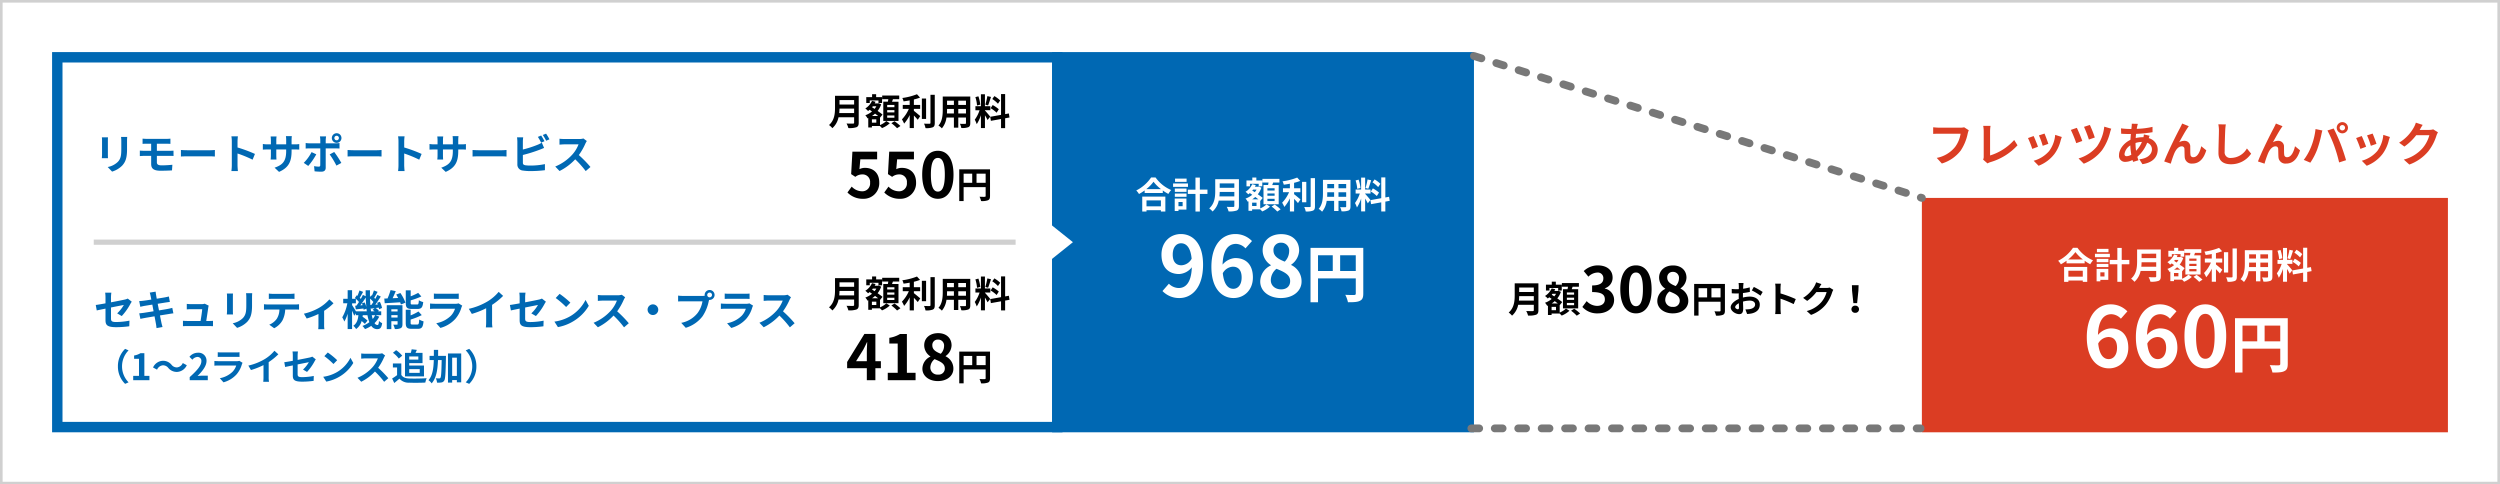 <svg xmlns="http://www.w3.org/2000/svg" width="960" height="186" viewBox="0 0 960 186">
  <rect x="0" y="0" width="960" height="186" fill="#333333" stroke="none"/>
  <g id="img_01" transform="translate(-11449 17625)">
    <g id="パス_3389" data-name="パス 3389" transform="translate(11449 -17625)" fill="#fff">
      <path d="M 959.5 185.5 L 0.5 185.5 L 0.5 0.5 L 959.5 0.5 L 959.5 185.5 Z" stroke="none"/>
      <path d="M 1 1 L 1 185 L 959 185 L 959 1 L 1 1 M 0 0 L 960 0 L 960 186 L 0 186 L 0 0 Z" stroke="none" fill="#d0d0d0"/>
    </g>
    <g id="長方形_9023" data-name="長方形 9023" transform="translate(11469 -17605)" fill="#fff" stroke="#0068b3" stroke-width="4">
      <rect width="388" height="146" stroke="none"/>
      <rect x="2" y="2" width="384" height="142" fill="none"/>
    </g>
    <g id="グループ_16614" data-name="グループ 16614">
      <path id="パス_4027" data-name="パス 4027" d="M3.12-12.272a10.882,10.882,0,0,1,.064,1.216v5.392c0,.48-.064,1.1-.08,1.408H5.472c-.032-.368-.048-.992-.048-1.392v-5.408c0-.512.016-.864.048-1.216Zm7.36-.144a11.287,11.287,0,0,1,.1,1.6v3.04c0,2.5-.208,3.7-1.3,4.9A7.488,7.488,0,0,1,5.36-.864L7.04.9a9.3,9.3,0,0,0,3.888-2.32c1.184-1.312,1.856-2.784,1.856-6.224v-3.168c0-.64.032-1.152.064-1.6ZM24.24-5.152h4.88c.352,0,1.072,0,1.52.048l-.016-2.048c-.416.032-1.216.064-1.552.064H24.24v-2.72H28c.576,0,1.024.032,1.44.048v-2a11.932,11.932,0,0,1-1.44.08H20.3c-.576,0-1.088-.048-1.552-.08v2c.464-.032.976-.048,1.552-.048h1.744v2.72H19.44c-.5,0-1.3-.048-1.744-.08v2.1c.48-.032,1.3-.08,1.744-.08h2.608v3.088c0,1.616.72,2.624,3.648,2.624C27.2.56,29.008.5,30.048.432l.144-2.16c-1.28.128-2.688.224-4.128.224-1.28,0-1.824-.32-1.824-1.2Zm9.232.256c.592-.048,1.664-.08,2.576-.08H44.64c.672,0,1.488.064,1.872.08V-7.408c-.416.032-1.136.1-1.872.1H36.048c-.832,0-2-.048-2.576-.1ZM61.9-5.888a52.257,52.257,0,0,0-6.688-2.48V-10.72a17.4,17.4,0,0,1,.144-1.936h-2.5a11.159,11.159,0,0,1,.16,1.936v9.184a17.121,17.121,0,0,1-.16,2.224h2.5c-.064-.64-.144-1.76-.144-2.224V-6.064A46.214,46.214,0,0,1,60.992-3.68Zm14.064-3.68v-1.68a13.757,13.757,0,0,1,.1-1.488H73.792a10.559,10.559,0,0,1,.1,1.488v1.68H70.1v-1.568a9.856,9.856,0,0,1,.1-1.456H67.92a13,13,0,0,1,.1,1.44v1.584h-1.36a10.579,10.579,0,0,1-1.728-.144v2.176c.352-.032.928-.064,1.728-.064h1.36v2.176a12.939,12.939,0,0,1-.1,1.68h2.24c-.016-.32-.064-.976-.064-1.68V-7.6h3.792v.608c0,3.92-1.36,5.312-4.448,6.384l1.712,1.616c3.856-1.7,4.816-4.112,4.816-8.08V-7.6h1.184c.848,0,1.408.016,1.76.048V-9.68a9.481,9.481,0,0,1-1.76.112Zm17.312-3.3a.86.86,0,0,1,.864.864.874.874,0,0,1-.864.88A.877.877,0,0,1,92.4-12,.864.864,0,0,1,93.28-12.864Zm0,2.72A1.844,1.844,0,0,0,95.12-12a1.83,1.83,0,0,0-1.84-1.84A1.844,1.844,0,0,0,91.424-12,1.857,1.857,0,0,0,93.28-10.144ZM83.648-6.592A16.673,16.673,0,0,1,80.64-2.464L82.368-1.28a25.112,25.112,0,0,0,3.088-4.464Zm9.168-1.424c.432,0,1.056.016,1.552.048v-2.1a12.469,12.469,0,0,1-1.568.112H89.072v-1.28a12.969,12.969,0,0,1,.144-1.392H86.848a8.288,8.288,0,0,1,.144,1.392v1.28H82.928a12.429,12.429,0,0,1-1.552-.128v2.128c.448-.048,1.072-.064,1.552-.064h4.064V-8c0,.752,0,5.824-.016,6.416-.016.416-.176.576-.592.576A11.066,11.066,0,0,1,84.608-1.2L84.8.784a23.1,23.1,0,0,0,2.608.144c1.136,0,1.664-.576,1.664-1.5v-7.44ZM90.592-5.7a30.378,30.378,0,0,1,2.592,4.288l1.888-1.024A37.191,37.191,0,0,0,92.336-6.64Zm6.88.8c.592-.048,1.664-.08,2.576-.08h8.592c.672,0,1.488.064,1.872.08V-7.408c-.416.032-1.136.1-1.872.1h-8.592c-.832,0-2-.048-2.576-.1ZM125.9-5.888a52.257,52.257,0,0,0-6.688-2.48V-10.72a17.4,17.4,0,0,1,.144-1.936h-2.5a11.159,11.159,0,0,1,.16,1.936v9.184a17.121,17.121,0,0,1-.16,2.224h2.5c-.064-.64-.144-1.76-.144-2.224V-6.064a46.214,46.214,0,0,1,5.776,2.384Zm14.064-3.68v-1.68a13.759,13.759,0,0,1,.1-1.488h-2.272a10.558,10.558,0,0,1,.1,1.488v1.68H134.1v-1.568a9.856,9.856,0,0,1,.1-1.456H131.92a13,13,0,0,1,.1,1.44v1.584h-1.36a10.579,10.579,0,0,1-1.728-.144v2.176c.352-.032.928-.064,1.728-.064h1.36v2.176a12.939,12.939,0,0,1-.1,1.68h2.24c-.016-.32-.064-.976-.064-1.68V-7.6h3.792v.608c0,3.92-1.36,5.312-4.448,6.384l1.712,1.616c3.856-1.7,4.816-4.112,4.816-8.08V-7.6h1.184c.848,0,1.408.016,1.76.048V-9.68a9.481,9.481,0,0,1-1.76.112Zm5.5,4.672c.592-.048,1.664-.08,2.576-.08h8.592c.672,0,1.488.064,1.872.08V-7.408c-.416.032-1.136.1-1.872.1h-8.592c-.832,0-2-.048-2.576-.1Zm27.616-5.872c-.3-.592-.88-1.6-1.28-2.192l-1.264.528a17.726,17.726,0,0,1,1.248,2.208Zm-8.3,5.28a55.227,55.227,0,0,0,6.272-1.952c.528-.192,1.248-.5,1.872-.752l-.864-2.032a10.348,10.348,0,0,1-1.744.864,40.352,40.352,0,0,1-5.536,1.776v-3.024a12.21,12.21,0,0,1,.128-1.664h-2.368a13.465,13.465,0,0,1,.128,1.664v8.72A2.285,2.285,0,0,0,164.864.5a17.561,17.561,0,0,0,2.688.192,45.466,45.466,0,0,0,5.7-.336V-1.984a27.106,27.106,0,0,1-5.568.56,14.964,14.964,0,0,1-1.856-.1c-.72-.144-1.04-.32-1.04-1.008Zm7.648-7.68a16.963,16.963,0,0,1,1.3,2.208l1.264-.544a19.922,19.922,0,0,0-1.3-2.176Zm15.6,1.344a5.776,5.776,0,0,1-1.664.208h-5.632a17.875,17.875,0,0,1-1.888-.112v2.272c.336-.016,1.216-.112,1.888-.112h5.424a12.4,12.4,0,0,1-2.384,3.92,18.127,18.127,0,0,1-6.56,4.592L178.864.672a21.076,21.076,0,0,0,6.016-4.5A36.487,36.487,0,0,1,188.912.7L190.736-.88a44.979,44.979,0,0,0-4.464-4.576,23.524,23.524,0,0,0,2.512-4.4,7.561,7.561,0,0,1,.56-.992Z" transform="translate(11485 -17560)" fill="#0068b3"/>
      <g id="グループ_16130" data-name="グループ 16130" transform="translate(-47)">
        <path id="パス_4026" data-name="パス 4026" d="M4.27-4.578c.056-.588.084-1.176.1-1.708H9.982v1.708Zm5.712-5v1.708H4.368V-9.576ZM11.746-11.2h-9.1v4.606c0,2.128-.2,4.8-2.31,6.608a6.575,6.575,0,0,1,1.288,1.2A7.531,7.531,0,0,0,3.99-2.968H9.982v2.03c0,.294-.112.406-.448.406-.308,0-1.484.014-2.464-.042a7.147,7.147,0,0,1,.7,1.75A8.47,8.47,0,0,0,10.864.854c.644-.28.882-.756.882-1.764ZM25.452-6.846H22.68V-7.7h2.772Zm0,2H22.68V-5.7h2.772Zm0,2.044H22.68v-.868h2.772Zm-4.27-6.146v7.378H27.02V-8.946H24.542c.112-.294.224-.616.336-.952H27.3v-1.414H20.762V-9.9h2.352c-.056.308-.112.644-.168.952Zm-5.194-.462h3.346v.966H20.72V-10.7H18.438V-11.83H16.884V-10.7h-2.24v2.254h1.344Zm2.52,8.526H16.814V-2.17h1.694ZM16.842-3.458a8.24,8.24,0,0,0,1.176-.91c.42.322.84.63,1.19.91Zm1.68-3.724a5.983,5.983,0,0,1-.686.994l-.966-.63c.1-.126.2-.238.294-.364Zm1.4,4.312.028.028L20.888-4C20.426-4.4,19.74-4.9,19-5.4a8.414,8.414,0,0,0,1.372-2.52l-.938-.434-.252.07h-1.3a5.526,5.526,0,0,0,.322-.644l-1.358-.336A6.732,6.732,0,0,1,14.28-6.342a6.28,6.28,0,0,1,1.05.966,6.412,6.412,0,0,0,.6-.476l.924.644a8.3,8.3,0,0,1-2.576,1.47,4.806,4.806,0,0,1,.84,1.19l.294-.126V.952h1.4V.392h3.108a9.875,9.875,0,0,1,.77.8A9.955,9.955,0,0,0,23.674-.672l-1.344-.84A7.934,7.934,0,0,1,19.922.028ZM24.29-.686a15.427,15.427,0,0,1,2.184,1.918L27.762.378a17.624,17.624,0,0,0-2.268-1.82Zm8.638-5.5h2.408V-7.714H32.928V-9.8a18.2,18.2,0,0,0,2.366-.728l-1.176-1.288a23.642,23.642,0,0,1-5.628,1.442,5.224,5.224,0,0,1,.476,1.3c.756-.1,1.554-.224,2.352-.378v1.736h-2.66v1.526H31a13.561,13.561,0,0,1-2.66,4.032,9.37,9.37,0,0,1,.84,1.624,13.928,13.928,0,0,0,2.142-3.29V1.19h1.61V-3.64c.56.574,1.148,1.2,1.484,1.638l.966-1.428c-.378-.294-1.764-1.484-2.45-2Zm4.69-3.976H35.994v7.826h1.624Zm1.68-1.428V-.826c0,.252-.112.336-.378.35-.294,0-1.19,0-2.1-.042A6.39,6.39,0,0,1,37.394,1.2,6.894,6.894,0,0,0,40.18.882c.574-.266.77-.728.77-1.694v-10.78ZM49.98-4.438V-6.16h2.954v1.722Zm-4.354,0c.028-.518.042-1.022.042-1.47V-6.16H48.3v1.722Zm2.674-4.9v1.624H45.668V-9.338Zm4.634,1.624H49.98V-9.338h2.954Zm1.652-3.206H44.016v5c0,1.96-.126,4.452-1.652,6.132A6.149,6.149,0,0,1,43.68,1.288,8.017,8.017,0,0,0,45.444-2.87H48.3V1.036h1.68V-2.87h2.954v2.1c0,.252-.1.336-.364.336s-1.176.014-1.96-.028a6.294,6.294,0,0,1,.532,1.6A6.5,6.5,0,0,0,53.83.84c.56-.252.756-.7.756-1.6Zm11.48,1.512A10.521,10.521,0,0,0,63.84-11.1l-.8,1.12a11.264,11.264,0,0,1,2.17,1.82ZM62.4-6.454a11.821,11.821,0,0,1,2.3,1.736l.84-1.33a12.3,12.3,0,0,0-2.352-1.61Zm-1.26-4.634a23.811,23.811,0,0,1-.77,3.276l1.05.294c.35-.812.756-2.142,1.12-3.262ZM58.422-7.812a14.037,14.037,0,0,0-.714-3.206l-1.162.308a13.875,13.875,0,0,1,.63,3.22Zm3.822,4.606c-.294-.392-1.624-1.96-2.03-2.366v-.1h2.072V-7.224H60.214V-11.8h-1.54v4.578H56.56V-5.67h1.6a12.961,12.961,0,0,1-1.848,3.626,9.893,9.893,0,0,1,.756,1.722,14.368,14.368,0,0,0,1.61-3.444V1.176h1.54V-3.738a18.7,18.7,0,0,1,1.008,1.82Zm7.406.322L69.4-4.438l-1.428.266v-7.7H66.4v7.98l-4.158.742L62.5-1.6,66.4-2.3V1.2H67.97v-3.78Z" transform="translate(11814 -17577)"/>
        <path id="パス_4025" data-name="パス 4025" d="M-21.58.336A6,6,0,0,0-15.364-5.9c0-3.864-2.5-5.64-5.472-5.64a4.594,4.594,0,0,0-2.136.5l.336-3.768h6.456V-17.76h-9.5l-.48,8.616,1.608,1.056a4.249,4.249,0,0,1,2.664-.936,2.874,2.874,0,0,1,3,3.216,2.982,2.982,0,0,1-3.144,3.264,5.521,5.521,0,0,1-3.912-1.8L-27.58-2.088A8.1,8.1,0,0,0-21.58.336Zm14.136,0A6,6,0,0,0-1.228-5.9c0-3.864-2.5-5.64-5.472-5.64a4.594,4.594,0,0,0-2.136.5l.336-3.768h6.456V-17.76h-9.5l-.48,8.616,1.608,1.056a4.249,4.249,0,0,1,2.664-.936,2.874,2.874,0,0,1,3,3.216A2.982,2.982,0,0,1-7.9-2.544a5.521,5.521,0,0,1-3.912-1.8l-1.632,2.256A8.1,8.1,0,0,0-7.444.336Zm14.592,0c3.6,0,6-3.168,6-9.288s-2.4-9.144-6-9.144c-3.624,0-6.024,3-6.024,9.144C1.124-2.832,3.524.336,7.148.336Zm0-2.76C5.612-2.424,4.46-3.96,4.46-8.952c0-4.968,1.152-6.408,2.688-6.408,1.512,0,2.664,1.44,2.664,6.408C9.812-3.96,8.66-2.424,7.148-2.424ZM21.988-5.8V-9.324h3.5V-5.8ZM17.032-9.324h3.3V-5.8h-3.3Zm10.136-1.652H15.352V1.2h1.68V-4.144h8.456V-.756c0,.238-.1.322-.364.336s-1.19.014-1.988-.042a6.8,6.8,0,0,1,.6,1.666A6.468,6.468,0,0,0,26.384.9c.588-.266.784-.728.784-1.638Z" transform="translate(11849 -17549)"/>
      </g>
    </g>
    <g id="グループ_16613" data-name="グループ 16613">
      <g id="グループ_16128" data-name="グループ 16128" transform="translate(3 -41)">
        <path id="パス_3956" data-name="パス 3956" d="M10.752-3.632a22.5,22.5,0,0,0,3.312-4.656c.144-.288.384-.64.528-.864l-1.536-1.2a5.221,5.221,0,0,1-1.136.384c-.72.16-2.96.624-5.3,1.056V-10.8a13.17,13.17,0,0,1,.144-1.824H4.384A13.412,13.412,0,0,1,4.512-10.8v2.288c-1.584.288-2.992.528-3.744.624l.384,2.1c.672-.16,1.936-.416,3.36-.7v4.368C4.512-.24,5.04.64,8.688.64a37.61,37.61,0,0,0,4.96-.352l.064-2.16a27.489,27.489,0,0,1-5.056.528c-1.744,0-2.032-.352-2.032-1.344v-4.24c2.272-.448,4.432-.88,4.928-.976a13.9,13.9,0,0,1-2.56,3.232ZM30.16-6.784c-.416.128-1.008.256-1.632.384-.72.144-2.032.352-3.472.592l-.5-2.544,3.2-.512c.48-.064,1.12-.16,1.472-.192l-.384-2.1c-.384.112-.992.24-1.5.336-.576.112-1.792.3-3.152.528-.128-.72-.224-1.248-.256-1.472-.08-.384-.128-.928-.176-1.248L21.5-12.64c.112.384.224.768.32,1.216.048.256.16.784.288,1.456-1.376.224-2.608.4-3.168.464-.5.064-.976.1-1.488.112l.432,2.208c.48-.128.912-.224,1.472-.336.5-.08,1.728-.288,3.136-.512l.48,2.56c-1.616.256-3.1.5-3.84.608-.512.064-1.232.16-1.664.176l.448,2.144c.368-.1.912-.208,1.6-.336s2.192-.384,3.824-.656c.256,1.344.464,2.448.544,2.912.1.464.144,1.008.224,1.616l2.3-.416C26.272.064,26.112-.512,26-.992c-.1-.5-.32-1.568-.576-2.88,1.408-.224,2.7-.432,3.472-.56.608-.1,1.264-.208,1.68-.24ZM43.2-1.744c.24-1.52.656-4.272.784-5.216a4.46,4.46,0,0,1,.16-.672l-1.536-.752a3.8,3.8,0,0,1-1.2.176h-4.1c-.432,0-1.168-.048-1.584-.1v2.112c.464-.032,1.088-.08,1.6-.08h4.32c-.048.9-.4,3.168-.624,4.528H35.84a15.371,15.371,0,0,1-1.584-.08V.256C34.864.224,35.264.208,35.84.208h8.432c.416,0,1.2.032,1.52.048V-1.808c-.416.048-1.152.064-1.568.064Zm7.92-10.528a10.882,10.882,0,0,1,.064,1.216v5.392c0,.48-.064,1.1-.08,1.408h2.368c-.032-.368-.048-.992-.048-1.392v-5.408c0-.512.016-.864.048-1.216Zm7.36-.144a11.287,11.287,0,0,1,.1,1.6v3.04c0,2.5-.208,3.7-1.3,4.9A7.488,7.488,0,0,1,53.36-.864L55.04.9a9.3,9.3,0,0,0,3.888-2.32c1.184-1.312,1.856-2.784,1.856-6.224v-3.168c0-.64.032-1.152.064-1.6Zm16.88,2.144c.56,0,1.168.032,1.728.064v-2.064a12.535,12.535,0,0,1-1.728.112H68.928a11.921,11.921,0,0,1-1.7-.112v2.064c.48-.032,1.152-.064,1.712-.064ZM66.9-8.08c-.5,0-1.056-.048-1.536-.1v2.1c.448-.032,1.072-.064,1.536-.064h4.4A6.876,6.876,0,0,1,70.3-2.608a6.646,6.646,0,0,1-2.9,2.288L69.28,1.04A7.677,7.677,0,0,0,72.5-2.032,10.151,10.151,0,0,0,73.52-6.144h3.856c.448,0,1.056.016,1.456.048v-2.08a12.312,12.312,0,0,1-1.456.1Zm23.568-1.952A15.926,15.926,0,0,1,86.352-6.7,21.368,21.368,0,0,1,80.7-4.544l1.072,1.856a29.972,29.972,0,0,0,4.512-1.744V-.32a16.723,16.723,0,0,1-.08,1.728h2.368A8.908,8.908,0,0,1,88.464-.32V-5.648a19.966,19.966,0,0,0,3.6-2.9Zm17.584,6.064a6.612,6.612,0,0,1-.928,1.456c-.128-.432-.256-.928-.368-1.456Zm-7.36-1.472c-.384-.672-1.152-1.9-1.488-2.4v-.688h1.456v-1.7A10.326,10.326,0,0,1,101.84-9.04c-.32.512-.656.992-.96,1.408l-.5.032.256,1.408c.9-.1,1.888-.224,2.928-.336.032.176.048.336.064.48l1.088-.432c.048.352.1.7.128,1.04Zm2.288-3.088a7.546,7.546,0,0,1,.256.72l-.864.064c.688-.9,1.44-2.016,2.08-3.008.032,1.28.112,2.512.224,3.68a9.537,9.537,0,0,0-.624-1.792Zm3.248.672c-.064-.8-.112-1.616-.128-2.48a10.818,10.818,0,0,1,1.28,1.3c-.272.416-.544.816-.8,1.152ZM106.5-5.44c-.08-.48-.144-.976-.192-1.5l.1.448c.448-.048.912-.112,1.408-.16l-.72.624a8.933,8.933,0,0,1,.768.592Zm1.648,1.472h2.24V-5.44h-1.216l.3-.272a6.253,6.253,0,0,0-1.216-1.008l1.184-.16a6.212,6.212,0,0,1,.128.624l1.136-.48a9.806,9.806,0,0,0-.832-2.368L108.8-8.72c.1.208.192.432.272.656l-.96.064c.7-.944,1.472-2.112,2.112-3.12l-1.3-.64c-.224.464-.512,1.008-.816,1.536l-.416-.416c.4-.624.864-1.488,1.312-2.288l-1.424-.544a15.839,15.839,0,0,1-.784,2.064l-.256-.192-.464.672c-.016-.848-.016-1.712,0-2.608H104.4c0,.784.016,1.552.032,2.3l-1.072-.528c-.224.48-.5,1.008-.816,1.552-.112-.128-.256-.272-.4-.416.384-.64.848-1.52,1.3-2.288l-1.408-.544a17.793,17.793,0,0,1-.784,2.064l-.272-.208-.7,1.04c.112.1.24.192.352.3H99.2v-3.3H97.5v3.3H95.792v1.728h1.584a16.824,16.824,0,0,1-1.952,5.392,10.846,10.846,0,0,1,.8,1.616A13.691,13.691,0,0,0,97.5-4.528v5.9h1.7v-7.04c.32.7.64,1.44.8,1.92l.64-.944v.72h.992c-.16,1.616-.56,3.136-1.968,4.08a4.407,4.407,0,0,1,1.072,1.248,5.469,5.469,0,0,0,2.128-3.072A10.11,10.11,0,0,1,104.1-.624l1.024-1.264a12.753,12.753,0,0,0-1.9-1.472c.032-.192.064-.4.08-.608H105.1a14.723,14.723,0,0,0,.736,2.688A9.925,9.925,0,0,1,103.168.16a7.029,7.029,0,0,1,.992,1.216A11.551,11.551,0,0,0,106.576.112a2.639,2.639,0,0,0,2.192,1.28c1.248,0,1.7-.48,1.984-2.288a4.557,4.557,0,0,1-1.232-.864C109.44-.5,109.3-.192,108.9-.192a1.345,1.345,0,0,1-1.072-.736,9.236,9.236,0,0,0,1.808-2.48Zm16.192-2.4c1.472,0,1.968-.592,2.176-2.64a5.26,5.26,0,0,1-1.68-.7c-.064,1.392-.176,1.632-.688,1.632H122.4c-.608,0-.7-.064-.7-.64v-.944a29.358,29.358,0,0,0,4.1-1.5l-1.216-1.376a24.928,24.928,0,0,1-2.88,1.328V-13.5h-1.888v4.816c0,1.76.448,2.32,2.32,2.32ZM114.272-3.056V-4h2.4v.944Zm2.4-3.184v.832h-2.4V-6.24Zm1.872-1.568h-6.032V1.376h1.76V-1.648h2.4V-.576c0,.192-.064.24-.256.24a13.293,13.293,0,0,1-1.408,0,7.04,7.04,0,0,1,.608,1.68,4.742,4.742,0,0,0,2.24-.32c.528-.272.688-.736.688-1.568Zm-2.4-4.08c.256.416.512.864.752,1.312l-2.128.1c.4-.848.832-1.808,1.2-2.736l-1.984-.4a25.277,25.277,0,0,1-1.168,3.216c-.448.016-.864.032-1.248.032l.16,1.808c1.632-.1,3.808-.224,5.92-.368a5.911,5.911,0,0,1,.288.848l1.744-.7a15.649,15.649,0,0,0-1.936-3.712Zm6.272,11.5c-.624,0-.736-.08-.736-.64V-2.3A24.257,24.257,0,0,0,125.952-4l-1.264-1.392a18.122,18.122,0,0,1-3.008,1.5v-2.16h-1.872v5.024c0,1.76.464,2.3,2.336,2.3h2.272c1.536,0,2.016-.624,2.224-2.88a5.924,5.924,0,0,1-1.664-.7c-.08,1.616-.192,1.92-.736,1.92ZM140.08-8.512a3.375,3.375,0,0,1-1.168.16h-7.92c-.5,0-1.184-.032-1.856-.1v2.08c.672-.064,1.472-.08,1.856-.08h7.728a6.941,6.941,0,0,1-1.648,2.768,10.783,10.783,0,0,1-5.552,2.8l1.6,1.808a11.981,11.981,0,0,0,5.712-3.456A11.5,11.5,0,0,0,141.2-6.96a5.93,5.93,0,0,1,.3-.672Zm-9.472-1.7c.464-.032,1.152-.048,1.664-.048H138.4c.576,0,1.328.016,1.76.048v-2.064a15.085,15.085,0,0,1-1.728.08h-6.16a13.487,13.487,0,0,1-1.664-.08ZM152.96-7.936a26.143,26.143,0,0,0,4.24-3.44l-1.712-1.552a16.887,16.887,0,0,1-4.176,3.616,24.581,24.581,0,0,1-7.28,2.9l1.152,1.952a31.282,31.282,0,0,0,5.5-2.176v5.248a17.916,17.916,0,0,1-.112,2.1H153.1a11,11,0,0,1-.144-2.1Zm16.832,4.3A22.5,22.5,0,0,0,173.1-8.288c.144-.288.384-.64.528-.864l-1.536-1.2a5.221,5.221,0,0,1-1.136.384c-.72.16-2.96.624-5.3,1.056V-10.8a13.169,13.169,0,0,1,.144-1.824h-2.384a13.412,13.412,0,0,1,.128,1.824v2.288c-1.584.288-2.992.528-3.744.624l.384,2.1c.672-.16,1.936-.416,3.36-.7v4.368c0,1.888.528,2.768,4.176,2.768a37.61,37.61,0,0,0,4.96-.352l.064-2.16a27.489,27.489,0,0,1-5.056.528c-1.744,0-2.032-.352-2.032-1.344v-4.24c2.272-.448,4.432-.88,4.928-.976a13.9,13.9,0,0,1-2.56,3.232Zm9.1-8.528-1.5,1.6a33.268,33.268,0,0,1,4,3.456l1.632-1.68A33.6,33.6,0,0,0,178.9-12.16ZM176.9-1.5,178.24.608a17.328,17.328,0,0,0,5.936-2.256,17.014,17.014,0,0,0,5.92-5.92l-1.248-2.256A15.172,15.172,0,0,1,183.024-3.6,16.491,16.491,0,0,1,176.9-1.5Zm25.856-10.32a5.776,5.776,0,0,1-1.664.208h-5.632a17.875,17.875,0,0,1-1.888-.112v2.272c.336-.016,1.216-.112,1.888-.112h5.424a12.4,12.4,0,0,1-2.384,3.92,18.127,18.127,0,0,1-6.56,4.592L193.584.672a21.076,21.076,0,0,0,6.016-4.5A36.487,36.487,0,0,1,203.632.7L205.456-.88a44.979,44.979,0,0,0-4.464-4.576,23.524,23.524,0,0,0,2.512-4.4,7.561,7.561,0,0,1,.56-.992Zm9.92,5.744a2.062,2.062,0,0,0,2.048,2.048,2.062,2.062,0,0,0,2.048-2.048,2.062,2.062,0,0,0-2.048-2.048A2.062,2.062,0,0,0,212.672-6.08ZM236.5-10.816a.925.925,0,0,1-.928-.912.929.929,0,0,1,.928-.928.925.925,0,0,1,.912.928A.922.922,0,0,1,236.5-10.816Zm-10.208-.544a17.815,17.815,0,0,1-1.9-.128v2.256c.416-.032,1.168-.064,1.9-.064h7.456a10.274,10.274,0,0,1-1.888,4.512,10.515,10.515,0,0,1-6.272,3.76l1.744,1.9a12.662,12.662,0,0,0,6.432-4.416,16.151,16.151,0,0,0,2.4-5.824l.128-.48a.912.912,0,0,0,.208.016,1.919,1.919,0,0,0,1.9-1.9,1.922,1.922,0,0,0-1.9-1.92,1.926,1.926,0,0,0-1.92,1.92,1.772,1.772,0,0,0,.032.3,7.083,7.083,0,0,1-.912.064ZM251.76-8.512a3.375,3.375,0,0,1-1.168.16h-7.92c-.5,0-1.184-.032-1.856-.1v2.08c.672-.064,1.472-.08,1.856-.08H250.4a6.941,6.941,0,0,1-1.648,2.768A10.783,10.783,0,0,1,243.2-.88L244.8.928a11.981,11.981,0,0,0,5.712-3.456A11.5,11.5,0,0,0,252.88-6.96a5.927,5.927,0,0,1,.3-.672Zm-9.472-1.7c.464-.032,1.152-.048,1.664-.048h6.128c.576,0,1.328.016,1.76.048v-2.064a15.085,15.085,0,0,1-1.728.08h-6.16a13.488,13.488,0,0,1-1.664-.08Zm24.144-1.616a5.777,5.777,0,0,1-1.664.208h-5.632a17.876,17.876,0,0,1-1.888-.112v2.272c.336-.016,1.216-.112,1.888-.112h5.424a12.4,12.4,0,0,1-2.384,3.92,18.127,18.127,0,0,1-6.56,4.592L257.264.672a21.076,21.076,0,0,0,6.016-4.5A36.484,36.484,0,0,1,267.312.7L269.136-.88a44.981,44.981,0,0,0-4.464-4.576,23.525,23.525,0,0,0,2.512-4.4,7.563,7.563,0,0,1,.56-.992Z" transform="translate(11482 -17459)" fill="#0068b3"/>
        <path id="パス_3957" data-name="パス 3957" d="M12.04,1.4,13.37.812A8.7,8.7,0,0,1,10.864-5.32a8.7,8.7,0,0,1,2.506-6.132l-1.33-.588A9.226,9.226,0,0,0,9.282-5.32,9.226,9.226,0,0,0,12.04,1.4ZM15.148,0h6.23V-1.666H19.432V-10.36H17.906a6.72,6.72,0,0,1-2.408.868v1.274h1.876v6.552H15.148ZM31.92-3.178a4.327,4.327,0,0,0,3.808-2.576l-1.54-.84a2.735,2.735,0,0,1-2.226,1.68,2.562,2.562,0,0,1-2.086-1.008,4.236,4.236,0,0,0-3.3-1.54,4.327,4.327,0,0,0-3.808,2.576l1.54.84a2.735,2.735,0,0,1,2.226-1.68,2.581,2.581,0,0,1,2.086,1.008A4.236,4.236,0,0,0,31.92-3.178ZM36.848,0h6.944V-1.736H41.538c-.476,0-1.162.056-1.68.112,1.89-1.848,3.444-3.864,3.444-5.74a3.039,3.039,0,0,0-3.262-3.192,4.2,4.2,0,0,0-3.29,1.568l1.12,1.12a2.684,2.684,0,0,1,1.9-1.064,1.486,1.486,0,0,1,1.554,1.68c0,1.6-1.666,3.542-4.48,6.062ZM55.9-7.448a2.953,2.953,0,0,1-1.022.14H47.95c-.434,0-1.036-.028-1.624-.084v1.82c.588-.056,1.288-.07,1.624-.07h6.762A6.074,6.074,0,0,1,53.27-3.22,9.435,9.435,0,0,1,48.412-.77l1.4,1.582a10.483,10.483,0,0,0,5-3.024A10.061,10.061,0,0,0,56.882-6.09a5.187,5.187,0,0,1,.266-.588ZM47.614-8.932c.406-.028,1.008-.042,1.456-.042h5.362c.5,0,1.162.014,1.54.042v-1.806a13.2,13.2,0,0,1-1.512.07H49.07a11.8,11.8,0,0,1-1.456-.07ZM67.172-6.944a22.875,22.875,0,0,0,3.71-3.01l-1.5-1.358A14.776,14.776,0,0,1,65.73-8.148a21.508,21.508,0,0,1-6.37,2.534l1.008,1.708a27.372,27.372,0,0,0,4.816-1.9v4.592a15.679,15.679,0,0,1-.1,1.834H67.3a9.624,9.624,0,0,1-.126-1.834ZM81.9-3.178a19.685,19.685,0,0,0,2.9-4.074c.126-.252.336-.56.462-.756l-1.344-1.05a4.568,4.568,0,0,1-.994.336c-.63.14-2.59.546-4.634.924V-9.45a11.523,11.523,0,0,1,.126-1.6H76.328a11.736,11.736,0,0,1,.112,1.6v2c-1.386.252-2.618.462-3.276.546L73.5-5.068c.588-.14,1.694-.364,2.94-.616v3.822C76.44-.21,76.9.56,80.094.56a32.908,32.908,0,0,0,4.34-.308l.056-1.89a24.053,24.053,0,0,1-4.424.462c-1.526,0-1.778-.308-1.778-1.176v-3.71c1.988-.392,3.878-.77,4.312-.854a12.161,12.161,0,0,1-2.24,2.828Zm7.966-7.462L88.55-9.24a29.109,29.109,0,0,1,3.5,3.024l1.428-1.47A29.4,29.4,0,0,0,89.866-10.64Zm-1.75,9.324L89.292.532a15.161,15.161,0,0,0,5.194-1.974,14.887,14.887,0,0,0,5.18-5.18L98.574-8.6a13.275,13.275,0,0,1-5.1,5.446A14.43,14.43,0,0,1,88.116-1.316Zm22.624-9.03a5.054,5.054,0,0,1-1.456.182h-4.928a15.641,15.641,0,0,1-1.652-.1v1.988c.294-.014,1.064-.1,1.652-.1H109.1a10.848,10.848,0,0,1-2.086,3.43,15.861,15.861,0,0,1-5.74,4.018L102.718.588a18.441,18.441,0,0,0,5.264-3.934A31.925,31.925,0,0,1,111.51.616l1.6-1.386a39.357,39.357,0,0,0-3.906-4,20.583,20.583,0,0,0,2.2-3.85,6.616,6.616,0,0,1,.49-.868Zm13.9,1.218V-7.91h-3.5V-9.128Zm.532,4.886v1.414h-4.032V-4.242Zm-5.656,2.786h7.294V-5.628h-5.67v-.924h5.11v-3.934h-2.7c.168-.35.35-.756.518-1.162l-1.988-.224c-.07.392-.2.924-.322,1.386h-2.24Zm-1.064-7.966a11.211,11.211,0,0,0-2.338-2.114l-1.232,1.008a10.594,10.594,0,0,1,2.254,2.212Zm-.35,3H114.87V-4.9h1.61v2.954a19.86,19.86,0,0,1-1.9,1.288l.812,1.736c.756-.588,1.372-1.134,1.988-1.68a4.658,4.658,0,0,0,3.78,1.554c1.666.07,4.48.042,6.16-.042a8.719,8.719,0,0,1,.518-1.68c-1.862.14-5.012.182-6.65.112-1.456-.056-2.506-.434-3.08-1.372ZM132.23-9.352c.014-.756.014-1.526.014-2.31h-1.638c0,.8,0,1.568-.014,2.31h-1.638v1.624h1.624c-.1,3.276-.476,5.95-2.044,7.728a4.386,4.386,0,0,1,1.218,1.218c1.806-2.072,2.3-5.208,2.436-8.946H133.6c-.084,4.676-.2,6.412-.462,6.79a.507.507,0,0,1-.476.252c-.266,0-.77-.014-1.33-.056A4.014,4.014,0,0,1,131.81.924,7.889,7.889,0,0,0,133.5.868a1.49,1.49,0,0,0,1.078-.714c.434-.644.532-2.786.658-8.75.014-.21.014-.756.014-.756Zm5.4,7.7V-8.666h1.806v7.014Zm-1.61-8.61V.924h1.61V-.042h1.806V.826h1.666V-10.262Zm8.148-1.778-1.33.588a8.7,8.7,0,0,1,2.506,6.132A8.7,8.7,0,0,1,142.842.812l1.33.588a9.226,9.226,0,0,0,2.758-6.72A9.226,9.226,0,0,0,144.172-12.04Z" transform="translate(11482 -17438)" fill="#0068b3"/>
      </g>
      <g id="グループ_16131" data-name="グループ 16131" transform="translate(-47 70)">
        <path id="パス_4024" data-name="パス 4024" d="M4.27-4.578c.056-.588.084-1.176.1-1.708H9.982v1.708Zm5.712-5v1.708H4.368V-9.576ZM11.746-11.2h-9.1v4.606c0,2.128-.2,4.8-2.31,6.608a6.575,6.575,0,0,1,1.288,1.2A7.531,7.531,0,0,0,3.99-2.968H9.982v2.03c0,.294-.112.406-.448.406-.308,0-1.484.014-2.464-.042a7.147,7.147,0,0,1,.7,1.75A8.47,8.47,0,0,0,10.864.854c.644-.28.882-.756.882-1.764ZM25.452-6.846H22.68V-7.7h2.772Zm0,2H22.68V-5.7h2.772Zm0,2.044H22.68v-.868h2.772Zm-4.27-6.146v7.378H27.02V-8.946H24.542c.112-.294.224-.616.336-.952H27.3v-1.414H20.762V-9.9h2.352c-.056.308-.112.644-.168.952Zm-5.194-.462h3.346v.966H20.72V-10.7H18.438V-11.83H16.884V-10.7h-2.24v2.254h1.344Zm2.52,8.526H16.814V-2.17h1.694ZM16.842-3.458a8.24,8.24,0,0,0,1.176-.91c.42.322.84.63,1.19.91Zm1.68-3.724a5.983,5.983,0,0,1-.686.994l-.966-.63c.1-.126.2-.238.294-.364Zm1.4,4.312.028.028L20.888-4C20.426-4.4,19.74-4.9,19-5.4a8.414,8.414,0,0,0,1.372-2.52l-.938-.434-.252.07h-1.3a5.526,5.526,0,0,0,.322-.644l-1.358-.336A6.732,6.732,0,0,1,14.28-6.342a6.28,6.28,0,0,1,1.05.966,6.412,6.412,0,0,0,.6-.476l.924.644a8.3,8.3,0,0,1-2.576,1.47,4.806,4.806,0,0,1,.84,1.19l.294-.126V.952h1.4V.392h3.108a9.875,9.875,0,0,1,.77.8A9.955,9.955,0,0,0,23.674-.672l-1.344-.84A7.934,7.934,0,0,1,19.922.028ZM24.29-.686a15.427,15.427,0,0,1,2.184,1.918L27.762.378a17.624,17.624,0,0,0-2.268-1.82Zm8.638-5.5h2.408V-7.714H32.928V-9.8a18.2,18.2,0,0,0,2.366-.728l-1.176-1.288a23.642,23.642,0,0,1-5.628,1.442,5.224,5.224,0,0,1,.476,1.3c.756-.1,1.554-.224,2.352-.378v1.736h-2.66v1.526H31a13.561,13.561,0,0,1-2.66,4.032,9.37,9.37,0,0,1,.84,1.624,13.928,13.928,0,0,0,2.142-3.29V1.19h1.61V-3.64c.56.574,1.148,1.2,1.484,1.638l.966-1.428c-.378-.294-1.764-1.484-2.45-2Zm4.69-3.976H35.994v7.826h1.624Zm1.68-1.428V-.826c0,.252-.112.336-.378.35-.294,0-1.19,0-2.1-.042A6.39,6.39,0,0,1,37.394,1.2,6.894,6.894,0,0,0,40.18.882c.574-.266.77-.728.77-1.694v-10.78ZM49.98-4.438V-6.16h2.954v1.722Zm-4.354,0c.028-.518.042-1.022.042-1.47V-6.16H48.3v1.722Zm2.674-4.9v1.624H45.668V-9.338Zm4.634,1.624H49.98V-9.338h2.954Zm1.652-3.206H44.016v5c0,1.96-.126,4.452-1.652,6.132A6.149,6.149,0,0,1,43.68,1.288,8.017,8.017,0,0,0,45.444-2.87H48.3V1.036h1.68V-2.87h2.954v2.1c0,.252-.1.336-.364.336s-1.176.014-1.96-.028a6.294,6.294,0,0,1,.532,1.6A6.5,6.5,0,0,0,53.83.84c.56-.252.756-.7.756-1.6Zm11.48,1.512A10.521,10.521,0,0,0,63.84-11.1l-.8,1.12a11.264,11.264,0,0,1,2.17,1.82ZM62.4-6.454a11.821,11.821,0,0,1,2.3,1.736l.84-1.33a12.3,12.3,0,0,0-2.352-1.61Zm-1.26-4.634a23.811,23.811,0,0,1-.77,3.276l1.05.294c.35-.812.756-2.142,1.12-3.262ZM58.422-7.812a14.037,14.037,0,0,0-.714-3.206l-1.162.308a13.875,13.875,0,0,1,.63,3.22Zm3.822,4.606c-.294-.392-1.624-1.96-2.03-2.366v-.1h2.072V-7.224H60.214V-11.8h-1.54v4.578H56.56V-5.67h1.6a12.961,12.961,0,0,1-1.848,3.626,9.893,9.893,0,0,1,.756,1.722,14.368,14.368,0,0,0,1.61-3.444V1.176h1.54V-3.738a18.7,18.7,0,0,1,1.008,1.82Zm7.406.322L69.4-4.438l-1.428.266v-7.7H66.4v7.98l-4.158.742L62.5-1.6,66.4-2.3V1.2H67.97v-3.78Z" transform="translate(11814 -17577)"/>
        <path id="パス_4023" data-name="パス 4023" d="M-24.268-7.3l2.76-4.416c.5-.96.984-1.944,1.416-2.88h.1c-.048,1.032-.144,2.64-.144,3.672V-7.3Zm9.528,0h-2.112V-17.76h-4.224L-27.7-7.008v2.4h7.56V0h3.288V-4.608h2.112ZM-12.1,0H-1.42V-2.856H-4.756v-14.9H-7.372A11.52,11.52,0,0,1-11.5-16.272v2.184h3.216V-2.856H-12.1ZM7.124.336c3.6,0,5.976-2.064,5.976-4.752a5.165,5.165,0,0,0-2.976-4.752v-.12a5.173,5.173,0,0,0,2.28-4.056c0-2.832-2.016-4.728-5.16-4.728-3.1,0-5.352,1.824-5.352,4.68A5.06,5.06,0,0,0,4.244-9.168v.12A5.168,5.168,0,0,0,1.2-4.416C1.2-1.632,3.74.336,7.124.336ZM8.252-10.152c-1.872-.744-3.24-1.56-3.24-3.24A2.065,2.065,0,0,1,7.172-15.6a2.262,2.262,0,0,1,2.352,2.472A4.253,4.253,0,0,1,8.252-10.152ZM7.22-2.16A2.722,2.722,0,0,1,4.244-4.8,4.27,4.27,0,0,1,5.876-8.088c2.3.936,3.936,1.7,3.936,3.552A2.328,2.328,0,0,1,7.22-2.16ZM21.988-5.8V-9.324h3.5V-5.8ZM17.032-9.324h3.3V-5.8h-3.3Zm10.136-1.652H15.352V1.2h1.68V-4.144h8.456V-.756c0,.238-.1.322-.364.336s-1.19.014-1.988-.042a6.8,6.8,0,0,1,.6,1.666A6.468,6.468,0,0,0,26.384.9c.588-.266.784-.728.784-1.638Z" transform="translate(11849 -17549)"/>
      </g>
    </g>
    <rect id="長方形_9025" data-name="長方形 9025" width="162" height="146" transform="translate(11853 -17605)" fill="#0068b3"/>
    <rect id="長方形_9026" data-name="長方形 9026" width="202" height="90" transform="translate(12187 -17549)" fill="#db3d23"/>
    <g id="グループ_16129" data-name="グループ 16129" transform="translate(-1 21)">
      <g id="グループ_16125" data-name="グループ 16125" transform="translate(45 3)">
        <path id="パス_4022" data-name="パス 4022" d="M-31.312-12.128c-2.048,0-3.36-1.312-3.36-4.1,0-2.912,1.44-4.352,3.2-4.352,2.016,0,3.648,1.6,4.064,5.92A4.725,4.725,0,0,1-31.312-12.128Zm-7.3,9.888a8.882,8.882,0,0,0,6.5,2.688c4.7,0,9.088-3.872,9.088-12.832,0-8.224-4.032-11.744-8.512-11.744-4.064,0-7.456,3.04-7.456,7.9,0,5.024,2.848,7.456,6.784,7.456a6.584,6.584,0,0,0,4.864-2.592c-.192,5.952-2.4,7.968-5.056,7.968a5.433,5.433,0,0,1-3.744-1.664Zm27.2-.864c-1.984,0-3.584-1.664-4.032-5.984a4.675,4.675,0,0,1,3.872-2.5c2.048,0,3.36,1.312,3.36,4.128C-8.208-4.576-9.648-3.1-11.408-3.1ZM-4.24-21.44a8.772,8.772,0,0,0-6.432-2.688c-4.768,0-9.152,3.776-9.152,12.608,0,8.352,4,11.968,8.512,11.968,4.032,0,7.424-3.04,7.424-7.9,0-5.088-2.816-7.456-6.784-7.456a6.891,6.891,0,0,0-4.864,2.528c.192-5.92,2.432-7.968,5.152-7.968a5.141,5.141,0,0,1,3.648,1.728ZM6.832.448c4.8,0,7.968-2.752,7.968-6.336a6.887,6.887,0,0,0-3.968-6.336v-.16a6.9,6.9,0,0,0,3.04-5.408c0-3.776-2.688-6.3-6.88-6.3-4.128,0-7.136,2.432-7.136,6.24a6.746,6.746,0,0,0,3.136,5.632v.16A6.891,6.891,0,0,0-1.072-5.888C-1.072-2.176,2.32.448,6.832.448Zm1.5-13.984c-2.5-.992-4.32-2.08-4.32-4.32A2.754,2.754,0,0,1,6.9-20.8a3.017,3.017,0,0,1,3.136,3.3A5.671,5.671,0,0,1,8.336-13.536ZM6.96-2.88c-2.208,0-3.968-1.376-3.968-3.52a5.693,5.693,0,0,1,2.176-4.384c3.072,1.248,5.248,2.272,5.248,4.736C10.416-4,8.944-2.88,6.96-2.88ZM29.616-9.936v-6.048h6v6.048Zm-8.5-6.048h5.664v6.048H21.12ZM38.5-18.816H18.24V2.064h2.88V-7.1h14.5V-1.3c0,.408-.168.552-.624.576-.48,0-2.04.024-3.408-.072a11.665,11.665,0,0,1,1.032,2.856c2.136,0,3.576-.048,4.536-.528C38.16,1.08,38.5.288,38.5-1.272Z" transform="translate(11890 -17535)" fill="#fff"/>
      </g>
      <path id="パス_3960" data-name="パス 3960" d="M9.786-3.038V-.756H4.256V-3.038ZM2.618,1.232H4.256V.714h5.53v.518h1.708v-5.74H2.618Zm1.554-8.6a14.3,14.3,0,0,0,2.786-2.842,15.336,15.336,0,0,0,2.87,2.842Zm1.848-4.48A14.821,14.821,0,0,1,.322-6.86,6.8,6.8,0,0,1,1.372-5.5a19.506,19.506,0,0,0,2.17-1.372v.98h6.972V-6.86a16.793,16.793,0,0,0,2.142,1.33,8.138,8.138,0,0,1,1.078-1.5,14.064,14.064,0,0,1-5.992-4.816Zm13.636.42H15.218v1.26h4.438Zm.532,1.876H14.462v1.316h5.726ZM18.13-2.436v1.61h-1.6v-1.61Zm1.456-1.316H15.092V1.022h1.442V.476h3.052Zm-4.452-.686h4.494V-5.684H15.134Zm0-1.89h4.494V-7.6H15.134Zm12.53-.854H24.738V-11.8h-1.68v4.62H20.132V-5.53h2.926V1.218h1.68V-5.53h2.926Zm4.606,2.6c.056-.588.084-1.176.1-1.708h5.614v1.708Zm5.712-5v1.708H32.368V-9.576ZM39.746-11.2h-9.1v4.606c0,2.128-.2,4.8-2.31,6.608a6.575,6.575,0,0,1,1.288,1.2A7.531,7.531,0,0,0,31.99-2.968h5.992v2.03c0,.294-.112.406-.448.406-.308,0-1.484.014-2.464-.042a7.147,7.147,0,0,1,.7,1.75A8.47,8.47,0,0,0,38.864.854c.644-.28.882-.756.882-1.764ZM53.452-6.846H50.68V-7.7h2.772Zm0,2H50.68V-5.7h2.772Zm0,2.044H50.68v-.868h2.772Zm-4.27-6.146v7.378H55.02V-8.946H52.542c.112-.294.224-.616.336-.952H55.3v-1.414H48.762V-9.9h2.352c-.056.308-.112.644-.168.952Zm-5.194-.462h3.346v.966H48.72V-10.7H46.438V-11.83H44.884V-10.7h-2.24v2.254h1.344Zm2.52,8.526H44.814V-2.17h1.694ZM44.842-3.458a8.24,8.24,0,0,0,1.176-.91c.42.322.84.63,1.19.91Zm1.68-3.724a5.983,5.983,0,0,1-.686.994l-.966-.63c.1-.126.2-.238.294-.364Zm1.4,4.312.028.028L48.888-4C48.426-4.4,47.74-4.9,47-5.4a8.414,8.414,0,0,0,1.372-2.52l-.938-.434-.252.07h-1.3a5.525,5.525,0,0,0,.322-.644l-1.358-.336A6.732,6.732,0,0,1,42.28-6.342a6.28,6.28,0,0,1,1.05.966,6.411,6.411,0,0,0,.6-.476l.924.644a8.3,8.3,0,0,1-2.576,1.47,4.805,4.805,0,0,1,.84,1.19l.294-.126V.952h1.4V.392h3.108a9.875,9.875,0,0,1,.77.8A9.955,9.955,0,0,0,51.674-.672l-1.344-.84A7.935,7.935,0,0,1,47.922.028ZM52.29-.686a15.427,15.427,0,0,1,2.184,1.918L55.762.378a17.624,17.624,0,0,0-2.268-1.82Zm8.638-5.5h2.408V-7.714H60.928V-9.8a18.2,18.2,0,0,0,2.366-.728l-1.176-1.288a23.642,23.642,0,0,1-5.628,1.442,5.224,5.224,0,0,1,.476,1.3c.756-.1,1.554-.224,2.352-.378v1.736h-2.66v1.526H59a13.561,13.561,0,0,1-2.66,4.032,9.37,9.37,0,0,1,.84,1.624,13.928,13.928,0,0,0,2.142-3.29V1.19h1.61V-3.64c.56.574,1.148,1.2,1.484,1.638l.966-1.428c-.378-.294-1.764-1.484-2.45-2Zm4.69-3.976H63.994v7.826h1.624Zm1.68-1.428V-.826c0,.252-.112.336-.378.35-.294,0-1.19,0-2.1-.042A6.39,6.39,0,0,1,65.394,1.2,6.894,6.894,0,0,0,68.18.882c.574-.266.77-.728.77-1.694v-10.78ZM77.98-4.438V-6.16h2.954v1.722Zm-4.354,0c.028-.518.042-1.022.042-1.47V-6.16H76.3v1.722Zm2.674-4.9v1.624H73.668V-9.338Zm4.634,1.624H77.98V-9.338h2.954Zm1.652-3.206H72.016v5c0,1.96-.126,4.452-1.652,6.132A6.15,6.15,0,0,1,71.68,1.288,8.017,8.017,0,0,0,73.444-2.87H76.3V1.036h1.68V-2.87h2.954v2.1c0,.252-.1.336-.364.336s-1.176.014-1.96-.028a6.294,6.294,0,0,1,.532,1.6A6.5,6.5,0,0,0,81.83.84c.56-.252.756-.7.756-1.6Zm11.48,1.512A10.521,10.521,0,0,0,91.84-11.1l-.8,1.12a11.264,11.264,0,0,1,2.17,1.82ZM90.4-6.454a11.821,11.821,0,0,1,2.3,1.736l.84-1.33a12.3,12.3,0,0,0-2.352-1.61Zm-1.26-4.634a23.81,23.81,0,0,1-.77,3.276l1.05.294c.35-.812.756-2.142,1.12-3.262ZM86.422-7.812a14.037,14.037,0,0,0-.714-3.206l-1.162.308a13.875,13.875,0,0,1,.63,3.22Zm3.822,4.606c-.294-.392-1.624-1.96-2.03-2.366v-.1h2.072V-7.224H88.214V-11.8h-1.54v4.578H84.56V-5.67h1.6a12.961,12.961,0,0,1-1.848,3.626,9.893,9.893,0,0,1,.756,1.722,14.368,14.368,0,0,0,1.61-3.444V1.176h1.54V-3.738a18.7,18.7,0,0,1,1.008,1.82Zm7.406.322L97.4-4.438l-1.428.266v-7.7H94.4v7.98l-4.158.742L90.5-1.6,94.4-2.3V1.2H95.97v-3.78Z" transform="translate(11886 -17566)" fill="#fff"/>
    </g>
    <g id="グループ_16132" data-name="グループ 16132" transform="translate(353 48)">
      <path id="パス_3959" data-name="パス 3959" d="M9.786-3.038V-.756H4.256V-3.038ZM2.618,1.232H4.256V.714h5.53v.518h1.708v-5.74H2.618Zm1.554-8.6a14.3,14.3,0,0,0,2.786-2.842,15.336,15.336,0,0,0,2.87,2.842Zm1.848-4.48A14.821,14.821,0,0,1,.322-6.86,6.8,6.8,0,0,1,1.372-5.5a19.506,19.506,0,0,0,2.17-1.372v.98h6.972V-6.86a16.793,16.793,0,0,0,2.142,1.33,8.138,8.138,0,0,1,1.078-1.5,14.064,14.064,0,0,1-5.992-4.816Zm13.636.42H15.218v1.26h4.438Zm.532,1.876H14.462v1.316h5.726ZM18.13-2.436v1.61h-1.6v-1.61Zm1.456-1.316H15.092V1.022h1.442V.476h3.052Zm-4.452-.686h4.494V-5.684H15.134Zm0-1.89h4.494V-7.6H15.134Zm12.53-.854H24.738V-11.8h-1.68v4.62H20.132V-5.53h2.926V1.218h1.68V-5.53h2.926Zm4.606,2.6c.056-.588.084-1.176.1-1.708h5.614v1.708Zm5.712-5v1.708H32.368V-9.576ZM39.746-11.2h-9.1v4.606c0,2.128-.2,4.8-2.31,6.608a6.575,6.575,0,0,1,1.288,1.2A7.531,7.531,0,0,0,31.99-2.968h5.992v2.03c0,.294-.112.406-.448.406-.308,0-1.484.014-2.464-.042a7.147,7.147,0,0,1,.7,1.75A8.47,8.47,0,0,0,38.864.854c.644-.28.882-.756.882-1.764ZM53.452-6.846H50.68V-7.7h2.772Zm0,2H50.68V-5.7h2.772Zm0,2.044H50.68v-.868h2.772Zm-4.27-6.146v7.378H55.02V-8.946H52.542c.112-.294.224-.616.336-.952H55.3v-1.414H48.762V-9.9h2.352c-.056.308-.112.644-.168.952Zm-5.194-.462h3.346v.966H48.72V-10.7H46.438V-11.83H44.884V-10.7h-2.24v2.254h1.344Zm2.52,8.526H44.814V-2.17h1.694ZM44.842-3.458a8.24,8.24,0,0,0,1.176-.91c.42.322.84.63,1.19.91Zm1.68-3.724a5.983,5.983,0,0,1-.686.994l-.966-.63c.1-.126.2-.238.294-.364Zm1.4,4.312.028.028L48.888-4C48.426-4.4,47.74-4.9,47-5.4a8.414,8.414,0,0,0,1.372-2.52l-.938-.434-.252.07h-1.3a5.525,5.525,0,0,0,.322-.644l-1.358-.336A6.732,6.732,0,0,1,42.28-6.342a6.28,6.28,0,0,1,1.05.966,6.411,6.411,0,0,0,.6-.476l.924.644a8.3,8.3,0,0,1-2.576,1.47,4.805,4.805,0,0,1,.84,1.19l.294-.126V.952h1.4V.392h3.108a9.875,9.875,0,0,1,.77.8A9.955,9.955,0,0,0,51.674-.672l-1.344-.84A7.935,7.935,0,0,1,47.922.028ZM52.29-.686a15.427,15.427,0,0,1,2.184,1.918L55.762.378a17.624,17.624,0,0,0-2.268-1.82Zm8.638-5.5h2.408V-7.714H60.928V-9.8a18.2,18.2,0,0,0,2.366-.728l-1.176-1.288a23.642,23.642,0,0,1-5.628,1.442,5.224,5.224,0,0,1,.476,1.3c.756-.1,1.554-.224,2.352-.378v1.736h-2.66v1.526H59a13.561,13.561,0,0,1-2.66,4.032,9.37,9.37,0,0,1,.84,1.624,13.928,13.928,0,0,0,2.142-3.29V1.19h1.61V-3.64c.56.574,1.148,1.2,1.484,1.638l.966-1.428c-.378-.294-1.764-1.484-2.45-2Zm4.69-3.976H63.994v7.826h1.624Zm1.68-1.428V-.826c0,.252-.112.336-.378.35-.294,0-1.19,0-2.1-.042A6.39,6.39,0,0,1,65.394,1.2,6.894,6.894,0,0,0,68.18.882c.574-.266.77-.728.77-1.694v-10.78ZM77.98-4.438V-6.16h2.954v1.722Zm-4.354,0c.028-.518.042-1.022.042-1.47V-6.16H76.3v1.722Zm2.674-4.9v1.624H73.668V-9.338Zm4.634,1.624H77.98V-9.338h2.954Zm1.652-3.206H72.016v5c0,1.96-.126,4.452-1.652,6.132A6.15,6.15,0,0,1,71.68,1.288,8.017,8.017,0,0,0,73.444-2.87H76.3V1.036h1.68V-2.87h2.954v2.1c0,.252-.1.336-.364.336s-1.176.014-1.96-.028a6.294,6.294,0,0,1,.532,1.6A6.5,6.5,0,0,0,81.83.84c.56-.252.756-.7.756-1.6Zm11.48,1.512A10.521,10.521,0,0,0,91.84-11.1l-.8,1.12a11.264,11.264,0,0,1,2.17,1.82ZM90.4-6.454a11.821,11.821,0,0,1,2.3,1.736l.84-1.33a12.3,12.3,0,0,0-2.352-1.61Zm-1.26-4.634a23.81,23.81,0,0,1-.77,3.276l1.05.294c.35-.812.756-2.142,1.12-3.262ZM86.422-7.812a14.037,14.037,0,0,0-.714-3.206l-1.162.308a13.875,13.875,0,0,1,.63,3.22Zm3.822,4.606c-.294-.392-1.624-1.96-2.03-2.366v-.1h2.072V-7.224H88.214V-11.8h-1.54v4.578H84.56V-5.67h1.6a12.961,12.961,0,0,1-1.848,3.626,9.893,9.893,0,0,1,.756,1.722,14.368,14.368,0,0,0,1.61-3.444V1.176h1.54V-3.738a18.7,18.7,0,0,1,1.008,1.82Zm7.406.322L97.4-4.438l-1.428.266v-7.7H94.4v7.98l-4.158.742L90.5-1.6,94.4-2.3V1.2H95.97v-3.78Z" transform="translate(11886 -17566)" fill="#fff"/>
      <g id="グループ_16617" data-name="グループ 16617" transform="translate(46 3)">
        <path id="パス_4021" data-name="パス 4021" d="M-30.256-3.1c-1.984,0-3.584-1.664-4.032-5.984a4.675,4.675,0,0,1,3.872-2.5c2.048,0,3.36,1.312,3.36,4.128C-27.056-4.576-28.5-3.1-30.256-3.1Zm7.168-18.336a8.772,8.772,0,0,0-6.432-2.688c-4.768,0-9.152,3.776-9.152,12.608,0,8.352,4,11.968,8.512,11.968,4.032,0,7.424-3.04,7.424-7.9,0-5.088-2.816-7.456-6.784-7.456a6.891,6.891,0,0,0-4.864,2.528c.192-5.92,2.432-7.968,5.152-7.968a5.141,5.141,0,0,1,3.648,1.728ZM-11.408-3.1c-1.984,0-3.584-1.664-4.032-5.984a4.675,4.675,0,0,1,3.872-2.5c2.048,0,3.36,1.312,3.36,4.128C-8.208-4.576-9.648-3.1-11.408-3.1ZM-4.24-21.44a8.772,8.772,0,0,0-6.432-2.688c-4.768,0-9.152,3.776-9.152,12.608,0,8.352,4,11.968,8.512,11.968,4.032,0,7.424-3.04,7.424-7.9,0-5.088-2.816-7.456-6.784-7.456a6.891,6.891,0,0,0-4.864,2.528c.192-5.92,2.432-7.968,5.152-7.968a5.141,5.141,0,0,1,3.648,1.728ZM6.864.448c4.8,0,8-4.224,8-12.384s-3.2-12.192-8-12.192c-4.832,0-8.032,4-8.032,12.192C-1.168-3.776,2.032.448,6.864.448Zm0-3.68c-2.048,0-3.584-2.048-3.584-8.7,0-6.624,1.536-8.544,3.584-8.544,2.016,0,3.552,1.92,3.552,8.544C10.416-5.28,8.88-3.232,6.864-3.232Zm22.752-6.7v-6.048h6v6.048Zm-8.5-6.048h5.664v6.048H21.12ZM38.5-18.816H18.24V2.064h2.88V-7.1h14.5V-1.3c0,.408-.168.552-.624.576-.48,0-2.04.024-3.408-.072a11.665,11.665,0,0,1,1.032,2.856c2.136,0,3.576-.048,4.536-.528C38.16,1.08,38.5.288,38.5-1.272Z" transform="translate(11890 -17535)" fill="#fff"/>
      </g>
    </g>
    <path id="多角形_144" data-name="多角形 144" d="M8,0l8,10H0Z" transform="translate(11861 -17540) rotate(90)" fill="#fff"/>
    <path id="パス_3955" data-name="パス 3955" d="M-84.762-13.122a6.034,6.034,0,0,1-1.422.144H-94.5c-.594,0-1.62-.09-2.16-.144v2.538c.468-.036,1.332-.072,2.142-.072h8.388A11.394,11.394,0,0,1-88.236-5.58a11.873,11.873,0,0,1-7.056,4.212L-93.33.792a14.4,14.4,0,0,0,7.236-4.968,18.5,18.5,0,0,0,2.7-6.552,7.33,7.33,0,0,1,.4-1.26ZM-75.8.756A5.079,5.079,0,0,1-74.718.27a22.649,22.649,0,0,0,10.44-6.48l-1.278-2.034A20.432,20.432,0,0,1-74.808-2.3v-9.342a12.752,12.752,0,0,1,.18-2.034h-2.826a11.124,11.124,0,0,1,.2,2.034V-1.89A2.351,2.351,0,0,1-77.49-.72ZM-53.91-10.71l-2.142.7a29.98,29.98,0,0,1,1.458,4l2.16-.756C-52.686-7.6-53.568-9.936-53.91-10.71Zm4.1.5a12.131,12.131,0,0,1-2.286,6.174A12.112,12.112,0,0,1-58.068-.27l1.89,1.926a14.057,14.057,0,0,0,6.03-4.464A14.514,14.514,0,0,0-47.7-8.082c.108-.36.216-.738.432-1.314Zm-8.28.45-2.16.774a36.357,36.357,0,0,1,1.638,4.158l2.2-.828C-56.772-6.66-57.636-8.838-58.086-9.756Zm21.6-4.266-2.25.738a46.052,46.052,0,0,1,1.872,4.878L-34.6-9.2A43.507,43.507,0,0,0-36.486-14.022Zm5.526.666A16.416,16.416,0,0,1-33.732-5.8a14.439,14.439,0,0,1-7.11,4.644L-38.826.864A16.3,16.3,0,0,0-31.752-4.41a20.562,20.562,0,0,0,3.024-6.768,12.585,12.585,0,0,1,.45-1.4Zm-10.53.45-2.3.792a44.9,44.9,0,0,1,2.07,5.094l2.322-.846C-39.816-9.09-40.932-11.772-41.49-12.906Zm22.536,5.814a8.7,8.7,0,0,1,2.448-.4A10.188,10.188,0,0,1-18.756-4.1a20.785,20.785,0,0,1-.2-2.952Zm-3.4,5.076c-.576,0-.828-.306-.828-.864a4.663,4.663,0,0,1,2.232-3.276,24.847,24.847,0,0,0,.378,3.564A3.788,3.788,0,0,1-22.356-2.016Zm6.606-8.352a10.31,10.31,0,0,1-.162,1.062h-.306a11.987,11.987,0,0,0-2.664.324c.018-.54.072-1.08.126-1.6a51.793,51.793,0,0,0,6.336-.648l-.018-2.052a29.729,29.729,0,0,1-6.048.756c.054-.342.108-.666.18-.954a6.925,6.925,0,0,1,.252-.954l-2.34-.054a7.118,7.118,0,0,1-.054,1.062l-.108.954h-.684a29.269,29.269,0,0,1-3.294-.234l.072,2.07c.828.036,2.214.108,3.15.108h.576c-.072.72-.126,1.476-.18,2.232-2.484,1.17-4.374,3.582-4.374,5.85A2.316,2.316,0,0,0-22.878.162a6.274,6.274,0,0,0,2.754-.72c.072.252.162.5.234.72l2.052-.612c-.144-.432-.288-.864-.414-1.332a13.86,13.86,0,0,0,3.762-5.4,2.651,2.651,0,0,1,1.836,2.5c0,1.746-1.4,3.474-4.842,3.852l1.188,1.872C-11.934.4-10.44-2.07-10.44-4.572a4.6,4.6,0,0,0-3.438-4.374c.108-.342.234-.72.324-.918ZM1.494-13.536l-2.538-1.026c-.324.756-.648,1.332-.882,1.818C-2.862-11.052-6.624-3.564-7.938,0l2.52.846a34.4,34.4,0,0,1,1.35-3.96C-3.438-4.572-2.448-5.8-1.224-5.8a.959.959,0,0,1,1.044.99c.054.72.036,2.178.108,3.132A2.649,2.649,0,0,0,2.88.81c2.754,0,4.41-2.016,5.328-5.094L6.282-5.85c-.5,2.214-1.476,4.212-3.006,4.212A1.006,1.006,0,0,1,2.142-2.61c-.108-.738-.054-2.178-.09-2.97A2.152,2.152,0,0,0-.162-7.92,4.057,4.057,0,0,0-2.2-7.38C-1.314-8.946.036-11.43.918-12.708,1.116-13,1.314-13.32,1.494-13.536Zm11.34-.72a11.192,11.192,0,0,1,.234,2.412c0,1.53-.18,6.21-.18,8.6,0,3.042,1.89,4.32,4.806,4.32a9.277,9.277,0,0,0,7.74-4.068l-1.62-2a7.117,7.117,0,0,1-6.1,3.636,2.146,2.146,0,0,1-2.448-2.376c0-2.214.126-6.21.216-8.118a18.294,18.294,0,0,1,.234-2.376Zm24.66.72-2.538-1.026c-.324.756-.648,1.332-.882,1.818-.936,1.692-4.7,9.18-6.012,12.744l2.52.846a34.4,34.4,0,0,1,1.35-3.96c.63-1.458,1.62-2.682,2.844-2.682a.959.959,0,0,1,1.044.99c.054.72.036,2.178.108,3.132A2.649,2.649,0,0,0,38.88.81c2.754,0,4.41-2.016,5.328-5.094L42.282-5.85c-.5,2.214-1.476,4.212-3.006,4.212a1.006,1.006,0,0,1-1.134-.972c-.108-.738-.054-2.178-.09-2.97a2.152,2.152,0,0,0-2.214-2.34,4.057,4.057,0,0,0-2.034.54c.882-1.566,2.232-4.05,3.114-5.328C37.116-13,37.314-13.32,37.494-13.536Zm21.924.594a1.045,1.045,0,0,1,1.044-1.044,1.045,1.045,0,0,1,1.044,1.044,1.041,1.041,0,0,1-1.044,1.026A1.041,1.041,0,0,1,59.418-12.942Zm-1.116,0a2.163,2.163,0,0,0,2.16,2.142,2.163,2.163,0,0,0,2.16-2.142,2.166,2.166,0,0,0-2.16-2.16A2.166,2.166,0,0,0,58.3-12.942ZM48.456-5.6a21.687,21.687,0,0,1-2.808,5L48.168.468A24.748,24.748,0,0,0,50.832-4.68a45.009,45.009,0,0,0,1.53-5.418c.072-.4.27-1.278.432-1.8l-2.628-.54A25.936,25.936,0,0,1,48.456-5.6Zm8.892-.378A55.617,55.617,0,0,1,59.22.378l2.664-.864c-.5-1.782-1.458-4.662-2.106-6.282-.666-1.746-1.908-4.5-2.646-5.9l-2.394.774A50.423,50.423,0,0,1,57.348-5.976ZM72.09-10.71l-2.142.7a29.98,29.98,0,0,1,1.458,4l2.16-.756C73.314-7.6,72.432-9.936,72.09-10.71Zm4.1.5a12.131,12.131,0,0,1-2.286,6.174A12.112,12.112,0,0,1,67.932-.27l1.89,1.926a14.057,14.057,0,0,0,6.03-4.464A14.514,14.514,0,0,0,78.3-8.082c.108-.36.216-.738.432-1.314Zm-8.28.45-2.16.774a36.357,36.357,0,0,1,1.638,4.158l2.2-.828C69.228-6.66,68.364-8.838,67.914-9.756ZM95.346-12.33a5.772,5.772,0,0,1-1.566.216H90.162l.054-.09c.216-.4.666-1.206,1.1-1.836L88.686-14.9a8.659,8.659,0,0,1-.81,1.89,15.849,15.849,0,0,1-5.616,5.8l2.016,1.494a20.517,20.517,0,0,0,4.536-4.356H93.87a12.8,12.8,0,0,1-2.556,4.914A14.345,14.345,0,0,1,84.06-.72l2.124,1.908a16.958,16.958,0,0,0,7.272-5.076A18.781,18.781,0,0,0,96.588-9.9a7.207,7.207,0,0,1,.594-1.3Z" transform="translate(12288 -17563)" fill="#db3d23"/>
    <path id="パス_3778" data-name="パス 3778" d="M11983-17605l172,54.5" transform="translate(32 1.5)" fill="none" stroke="#787878" stroke-linecap="round" stroke-width="3" stroke-dasharray="3 6"/>
    <line id="線_487" data-name="線 487" x2="172.5" transform="translate(12014 -17460.5)" fill="none" stroke="#787878" stroke-linecap="round" stroke-width="3" stroke-dasharray="3 6"/>
    <rect id="長方形_9259" data-name="長方形 9259" width="354" height="2" transform="translate(11485 -17533)" fill="#d0d0d0"/>
    <path id="パス_3958" data-name="パス 3958" d="M4.27-4.578c.056-.588.084-1.176.1-1.708H9.982v1.708Zm5.712-5v1.708H4.368V-9.576ZM11.746-11.2h-9.1v4.606c0,2.128-.2,4.8-2.31,6.608a6.575,6.575,0,0,1,1.288,1.2A7.531,7.531,0,0,0,3.99-2.968H9.982v2.03c0,.294-.112.406-.448.406-.308,0-1.484.014-2.464-.042a7.147,7.147,0,0,1,.7,1.75A8.47,8.47,0,0,0,10.864.854c.644-.28.882-.756.882-1.764ZM25.452-6.846H22.68V-7.7h2.772Zm0,2H22.68V-5.7h2.772Zm0,2.044H22.68v-.868h2.772Zm-4.27-6.146v7.378H27.02V-8.946H24.542c.112-.294.224-.616.336-.952H27.3v-1.414H20.762V-9.9h2.352c-.056.308-.112.644-.168.952Zm-5.194-.462h3.346v.966H20.72V-10.7H18.438V-11.83H16.884V-10.7h-2.24v2.254h1.344Zm2.52,8.526H16.814V-2.17h1.694ZM16.842-3.458a8.24,8.24,0,0,0,1.176-.91c.42.322.84.63,1.19.91Zm1.68-3.724a5.983,5.983,0,0,1-.686.994l-.966-.63c.1-.126.2-.238.294-.364Zm1.4,4.312.028.028L20.888-4C20.426-4.4,19.74-4.9,19-5.4a8.414,8.414,0,0,0,1.372-2.52l-.938-.434-.252.07h-1.3a5.526,5.526,0,0,0,.322-.644l-1.358-.336A6.732,6.732,0,0,1,14.28-6.342a6.28,6.28,0,0,1,1.05.966,6.412,6.412,0,0,0,.6-.476l.924.644a8.3,8.3,0,0,1-2.576,1.47,4.806,4.806,0,0,1,.84,1.19l.294-.126V.952h1.4V.392h3.108a9.875,9.875,0,0,1,.77.8A9.955,9.955,0,0,0,23.674-.672l-1.344-.84A7.934,7.934,0,0,1,19.922.028ZM24.29-.686a15.427,15.427,0,0,1,2.184,1.918L27.762.378a17.624,17.624,0,0,0-2.268-1.82ZM34.576.336c3.384,0,6.24-1.9,6.24-5.16a4.438,4.438,0,0,0-3.552-4.368v-.12a4.208,4.208,0,0,0,2.976-4.056c0-3.048-2.328-4.728-5.76-4.728a7.879,7.879,0,0,0-5.328,2.184l1.8,2.16a5.068,5.068,0,0,1,3.36-1.584A2.122,2.122,0,0,1,36.688-13.1c0,1.584-1.056,2.712-4.32,2.712v2.544c3.864,0,4.9,1.08,4.9,2.832,0,1.584-1.224,2.472-3.024,2.472a5.642,5.642,0,0,1-3.96-1.824L28.624-2.136A7.55,7.55,0,0,0,34.576.336Zm14.64,0c3.6,0,6-3.168,6-9.288s-2.4-9.144-6-9.144c-3.624,0-6.024,3-6.024,9.144C43.192-2.832,45.592.336,49.216.336Zm0-2.76c-1.536,0-2.688-1.536-2.688-6.528,0-4.968,1.152-6.408,2.688-6.408,1.512,0,2.664,1.44,2.664,6.408C51.88-3.96,50.728-2.424,49.216-2.424ZM63.328.336c3.6,0,5.976-2.064,5.976-4.752a5.165,5.165,0,0,0-2.976-4.752v-.12a5.173,5.173,0,0,0,2.28-4.056c0-2.832-2.016-4.728-5.16-4.728-3.1,0-5.352,1.824-5.352,4.68a5.06,5.06,0,0,0,2.352,4.224v.12A5.168,5.168,0,0,0,57.4-4.416C57.4-1.632,59.944.336,63.328.336Zm1.128-10.488c-1.872-.744-3.24-1.56-3.24-3.24a2.065,2.065,0,0,1,2.16-2.208,2.262,2.262,0,0,1,2.352,2.472A4.253,4.253,0,0,1,64.456-10.152ZM63.424-2.16A2.722,2.722,0,0,1,60.448-4.8,4.27,4.27,0,0,1,62.08-8.088c2.3.936,3.936,1.7,3.936,3.552A2.328,2.328,0,0,1,63.424-2.16ZM78.192-5.8V-9.324h3.5V-5.8ZM73.236-9.324h3.3V-5.8h-3.3Zm10.136-1.652H71.556V1.2h1.68V-4.144h8.456V-.756c0,.238-.1.322-.364.336s-1.19.014-1.988-.042a6.805,6.805,0,0,1,.6,1.666A6.468,6.468,0,0,0,82.588.9c.588-.266.784-.728.784-1.638Zm4.942,9.73c-.364,0-1.008-.392-1.008-.812,0-.49.56-1.064,1.414-1.5.028.728.042,1.358.042,1.708C88.762-1.372,88.566-1.246,88.314-1.246ZM90.288-6.23c0-.406,0-.826.014-1.246a26.776,26.776,0,0,0,2.646-.434l-.042-1.736a18.986,18.986,0,0,1-2.548.518c.014-.35.028-.686.042-.994.028-.35.084-.952.112-1.2h-1.9a11.006,11.006,0,0,1,.1,1.218c0,.238,0,.644-.014,1.134-.28.014-.546.028-.8.028a15.189,15.189,0,0,1-1.918-.112L86-7.378c.6.056,1.3.07,1.932.07.224,0,.476-.014.742-.028v1.162c0,.322,0,.644.014.966C87-4.466,85.584-3.22,85.584-2,85.584-.532,87.5.63,88.86.63c.9,0,1.526-.448,1.526-2.17,0-.476-.042-1.54-.07-2.646a9.842,9.842,0,0,1,2.6-.378c1.2,0,2.044.546,2.044,1.484,0,1.008-.9,1.582-2.016,1.778a10.6,10.6,0,0,1-1.708.1L91.884.574A11.3,11.3,0,0,0,93.7.35c2.2-.546,3.052-1.778,3.052-3.416,0-1.9-1.68-3.038-3.808-3.038a11.284,11.284,0,0,0-2.66.364ZM93.7-8.47a21.06,21.06,0,0,1,3.332,2.016l.84-1.428a30.627,30.627,0,0,0-3.4-1.946Zm16.87,3.318a45.725,45.725,0,0,0-5.852-2.17V-9.38a15.225,15.225,0,0,1,.126-1.694h-2.184a9.764,9.764,0,0,1,.14,1.694v8.036A14.979,14.979,0,0,1,102.664.6h2.184c-.056-.56-.126-1.54-.126-1.946V-5.306a40.438,40.438,0,0,1,5.054,2.086ZM123.566-9.59a4.489,4.489,0,0,1-1.218.168h-2.814l.042-.07c.168-.308.518-.938.854-1.428l-2.044-.672a6.736,6.736,0,0,1-.63,1.47,12.327,12.327,0,0,1-4.368,4.508l1.568,1.162a15.958,15.958,0,0,0,3.528-3.388h3.934a9.952,9.952,0,0,1-1.988,3.822A11.157,11.157,0,0,1,114.788-.56L116.44.924A13.19,13.19,0,0,0,122.1-3.024,14.607,14.607,0,0,0,124.532-7.7a5.605,5.605,0,0,1,.462-1.008ZM132.694-3.6h1.442l.49-4.788.07-2.086h-2.562l.056,2.086Zm.714,3.724a1.369,1.369,0,0,0,1.456-1.372,1.389,1.389,0,0,0-1.456-1.386,1.389,1.389,0,0,0-1.456,1.386A1.369,1.369,0,0,0,133.408.126Z" transform="translate(12028 -17505)"/>
  </g>
</svg>
